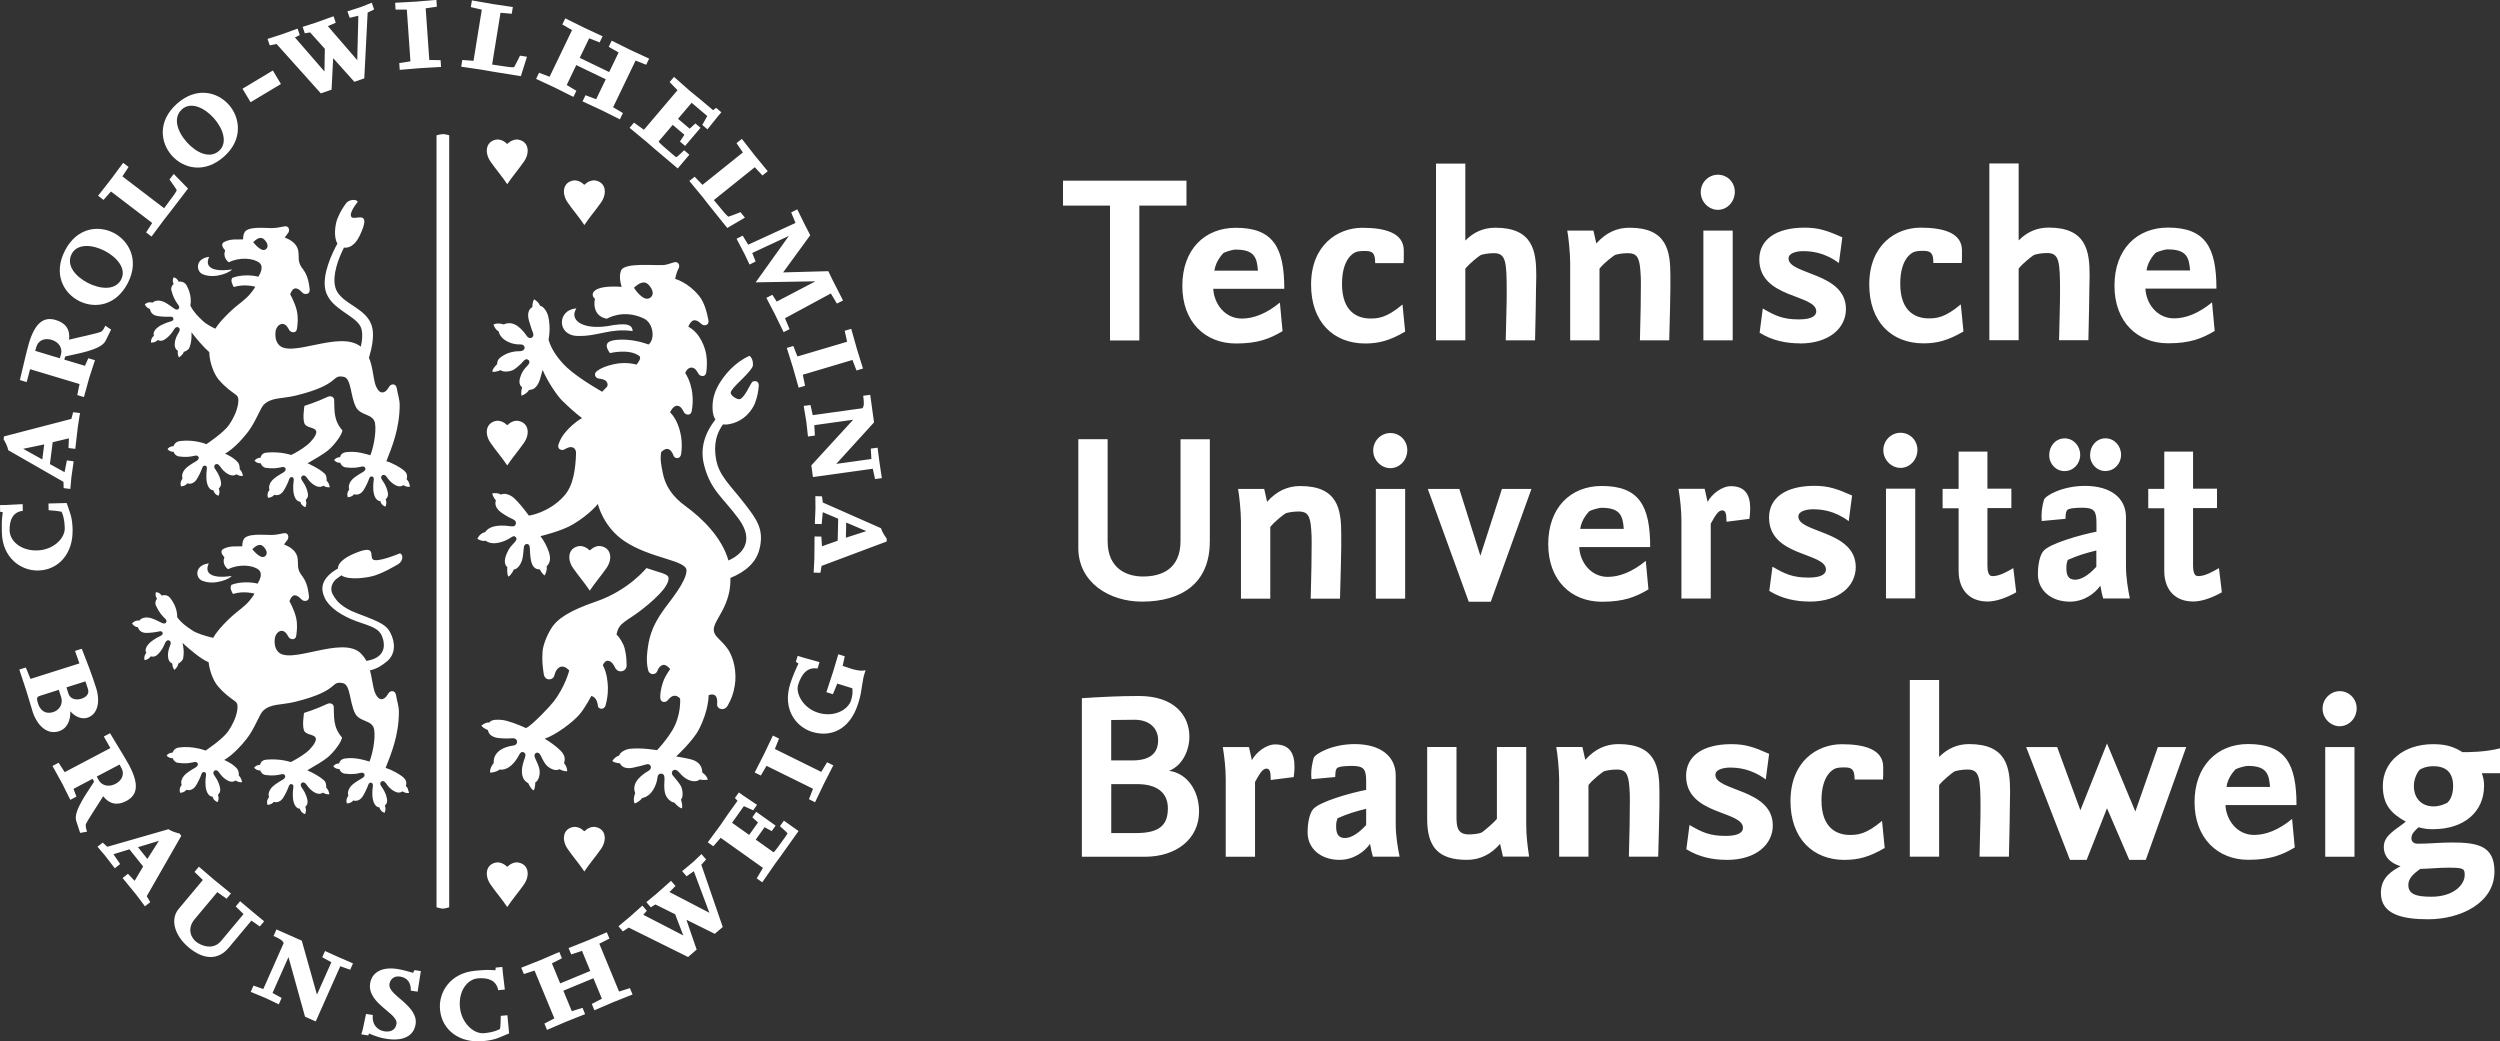 <?xml version="1.0" encoding="UTF-8"?>
<svg xmlns="http://www.w3.org/2000/svg" width="387.2" height="161.28" viewBox="0 0 387.2 161.28">
  <rect x="0" y="0" width="387.2" height="161.28" fill="#333333" stroke="none"/>
  <g id="Ebene_1" data-name="Ebene 1"/>
  <g id="Ebene_2" data-name="Ebene 2">
    <g id="Logos">
      <g id="tu-braunschweig">
        <path id="signet" d="M47.63,71.75s1.86,.81,2.69,1.64c.24,.24,.3,.77,.26,1.05,.14,.13,.23,.25,.32,.43,.08,.19,.14,.39,.18,.6-.22,.02-.43,0-.61-.06-.19-.06-.4-.19-.4-.19-.24,.2-.64,.28-1.15,.04-.75-.36-1.13-.9-1.41-1.3-.24-.35-.52-.39-.7-.26s-.25,.37-.06,.67c.3,.46,.7,.94,.92,1.99,.12,.61-.13,.91-.33,1.06,0,0,.07,.16,.1,.4s-.04,.53-.13,.73c-.19-.05-.41-.19-.58-.39-.16-.2-.22-.46-.22-.46,0,0-.78,.09-1.04-1.35-.07-.4-.08-1.28,0-1.7,.1-.58-.05-.71-.23-.75-.21-.05-.37,.04-.48,.4-.12,.36-.53,1.27-.88,1.77-.41,.61-.99,.71-1.42,.56-.14,.21-.31,.31-.48,.37-.17,.07-.33,.09-.49,.08-.06-.24-.08-.46-.02-.69,.06-.22,.18-.38,.27-.52-.17-.43,0-.99,.35-1.4,.34-.42,.93-.79,1.77-1.28,.21-.13,.46-.34,.37-.6s-.32-.31-.65-.23c-.58,.14-1.31,.26-2.39,.1-.43-.06-.73-.4-.81-.71,0,0-.28,.01-.48-.06-.3-.12-.48-.34-.48-.34,0,0,.18-.24,.43-.35,.22-.1,.51-.11,.51-.11,0,0,.05-.71,.91-.79,2.2-.21,3.82,.37,3.82,.37,.55-.26,1.61-.85,2.49-1.55,.52-.41,1.33-1.35,1.4-1.9,.1-.85-1.15-.64-1.7-1.23-.53-.56-.13-2.93-.13-2.93,0,0,1.91-.59,3.55-1.38,.6-.29,1.03,.07,1.05,.41,.08,1.53-.16,3.14,1.27,4.76,0,.65-1.27,2.32-2.2,3.09-.75,.62-2.06,1.35-3.13,1.99m-8.48-34.23c.57-.53,1.18-.97,1.76-.36,.43,.45,.72,1.1,.17,1.49-.7,.5-1.93-1.13-1.93-1.13m24.27,37.77c-.04-.21-.1-.41-.18-.6-.09-.18-.18-.3-.32-.43,.04-.28,.33-.89-.68-1.58-1.42-.97-2.46-1.23-2.46-1.23,.89-2.23,2.05-5.08,2.06-8.69,0-.9-.31-1.72-.44-2.56-.12-.83-.87-.76-1.15-.34-.21,.32-.5,.88-1.04,.94-.6,.07-.97-.74-1.15-1.25-.36-1.28-.39-2.76-.98-4.12,.41-1.34,.82-3.19,.53-4.59-.49-2.35-2.88-3.21-4.44-4.5h0c-.62-.52-1.12-1.1-1.31-1.88-.48-1.91,.53-4.46,1.35-6.09,.78,.11,1.72-.35,2.44-1.85,2-4.21-.75-2.32-1.25-2.86-.56-.6,.93-2.34,.93-2.34,0-.44-1.28-.52-1.8,.2-.51,.71-.87,1.25-1.31,2.31-.37,.88-.66,2.89-.02,3.91-.83,1.5-2.42,4.83-1.86,7.21,.12,.52,.36,.98,.64,1.39h0c1.46,2.05,4.55,2.91,4.96,4.7,.19,.81,.09,1.77-.12,2.67-3.36-2.67-11.12,2.04-12.82-.44-.39-.56-.46-1.17-.39-1.87,.07-.65,.58-1.29,1.17-1.21,.55,.08,.82,.74,.99,1,.21,.33,1.07,.55,1.17-.28,.11-.84,.2-1.68-.02-2.71-.25-1.21-1.04-2.61-1.04-2.61,.13-.36,.4-.86,.75-.9,.55-.07,1.05,.59,1.23,.73,.32,.24,1.14,.23,1.04-.61-.12-.98-.22-1.69-.72-2.61-.32-.59-.69-.83-.89-1.54-.18-.63,0-1.42-.24-2.11-.31-.91-1.17-1.41-2.01-1.75l.55-.73c.22-.33,.17-1.16-.65-.98-.61,.12-1.22,.25-1.93,.26-1.04,0-3.81-.33-4.24,.73-.18,.44-.17,.65-.19,1.02-.93,.04-1.76-.12-2.76,.32-.31,.13-.88,.44,0,1.39-.37,.84,.18,1.62,.58,1.83,1.6-.83,3.84-.66,4.73,.1,.69,.59,.11,1.69-.18,2.14-.86-.26-2.76-.35-4.04,.18-.31,.43,.05,1.09,.23,1.41,1.71-.53,3.34-.04,3.34-.04,0,0-.48,.89-1.43,1.77-.79,.73-1.55,1.19-2.62,2.24-.91,.89-1.63,1.67-2.15,2.49-.8-.39-1.49-.79-1.91-1.19-.73-.7-1.34-1.24-1.95-2.38,.08-.47,.23-1.64-.57-3.12-.41-.76-1.23-.59-1.23-.59,0,0-.13-.26-.3-.43-.2-.19-.49-.25-.49-.25,0,0-.14,.25-.13,.57,0,.21,.13,.46,.13,.46-.26,.2-.46,.6-.34,1.03,.28,1.06,.67,1.69,1.03,2.17,.21,.28,.25,.5,.05,.69-.21,.18-.49,.04-.7-.11-.78-.58-1.35-.97-1.86-1.12-.52-.16-1.1-.1-1.43,.23-.16-.02-.35-.08-.58-.04-.23,.03-.43,.13-.63,.29,.06,.15,.14,.28,.27,.42,.13,.13,.29,.26,.53,.3,.04,.45,.35,.95,1.08,1.09,.6,.12,1.6,.15,1.98,.12,.38-.03,.52,.07,.56,.29,.04,.19-.02,.37-.6,.5-.41,.1-1.22,.46-1.57,.68-1.22,.8-.83,1.48-.83,1.48,0,0-.21,.15-.33,.38-.12,.24-.16,.49-.13,.69,.21,0,.51-.05,.72-.16,.21-.12,.34-.25,.34-.25,.21,.12,.59,.24,1.1-.11,.88-.6,1.16-1.17,1.47-1.62,.2-.29,.44-.33,.64-.21,.2,.12,.26,.39,.04,.75-.25,.41-.6,.97-.64,1.81-.03,.56,.21,.9,.49,1.05,0,0-.04,.25-.02,.44,.01,.19,.08,.39,.18,.59,.18-.12,.35-.25,.48-.4,.14-.15,.21-.28,.28-.46,.27-.08,.75-.34,.86-.65,.39-1,.34-1.93,.32-2.39,.79,1.03,1.9,2.33,2.76,3.08,.03,1.74,.83,3.52,1.44,4.23,1.07,1.26,1.93,1.81,2.47,2.21,.39,.3,.75,.43,.53,1.7-.18,1.03-.72,2.17-1.38,3.13-.83,1.21-3.5,2.98-3.5,2.98,0,0-1.9-.78-4.11-.48-.81,.11-.99,.79-.99,.79,0,0-.28,.01-.51,.11-.25,.11-.42,.35-.42,.35,0,0,.18,.23,.47,.34,.2,.08,.48,.07,.48,.07,.08,.32,.38,.66,.82,.72,1.09,.16,1.82,.04,2.4-.1,.33-.08,.56-.04,.65,.23,.09,.26-.16,.47-.37,.6-.83,.49-1.42,.86-1.77,1.28s-.52,.97-.35,1.41c-.08,.13-.2,.29-.27,.52-.06,.22-.04,.45,.02,.69,.16,0,.32-.02,.49-.09s.35-.16,.48-.37c.44,.14,1.01,.04,1.43-.56,.35-.51,.76-1.41,.88-1.78,.12-.36,.27-.44,.48-.4,.19,.04,.34,.16,.23,.75-.07,.42-.06,1.3,0,1.71,.26,1.44,1.04,1.35,1.04,1.35,0,0,.06,.25,.22,.46,.17,.2,.38,.34,.58,.39,.09-.2,.16-.49,.13-.73-.03-.24-.1-.41-.1-.41,.19-.15,.45-.45,.33-1.05-.21-1.05-.63-1.53-.92-1.99-.2-.3-.12-.54,.06-.67,.19-.13,.46-.09,.7,.26,.28,.4,.66,.94,1.41,1.3,.51,.24,.91,.16,1.15-.04,0,0,.22,.13,.4,.2,.18,.06,.39,.08,.62,.06-.04-.21-.1-.42-.19-.6-.08-.19-.17-.3-.32-.43,.04-.28-.05-.8-.26-1.05-.61-.74-1.72-1.25-2.01-1.37,0,0,1.52-.75,3.53-3.33,1.14-1.47,1.96-3.72,2.43-4.21,1.2-1.23,2.87-.93,5.02-1.46,7.01-1.72,5.4-3.28,7.39-2.9,1.21,.23,1.01,2.91,1.9,4.67,.71,1.41,2.7,1,2.96,2.51,.25,1.46-.3,4-.73,4.97-.52-.15-2.1-.71-3.77-.48-.86,.12-.9,.77-.9,.77,0,0-.29,.01-.51,.11-.25,.11-.42,.35-.42,.35,0,0,.18,.22,.47,.34,.2,.08,.48,.06,.48,.06,.08,.32,.38,.66,.82,.72,1.09,.15,1.81,.04,2.4-.1,.33-.08,.57-.04,.66,.23,.09,.26-.16,.47-.37,.59-.84,.5-1.43,.86-1.77,1.28-.35,.42-.52,.97-.35,1.41-.08,.14-.21,.29-.26,.52-.06,.22-.05,.44,.02,.69,.16,0,.31-.02,.49-.09,.17-.07,.35-.16,.49-.37,.43,.15,1.01,.04,1.43-.56,.35-.51,.76-1.41,.88-1.78,.12-.36,.28-.45,.49-.4,.19,.04,.34,.17,.23,.75-.08,.42-.07,1.31,0,1.71,.26,1.43,1.04,1.35,1.04,1.35,0,0,.06,.25,.22,.46,.16,.2,.38,.34,.58,.39,.08-.2,.16-.49,.13-.73-.03-.24-.1-.41-.1-.41,.19-.15,.45-.45,.33-1.05-.22-1.05-.62-1.53-.92-1.99-.19-.3-.12-.54,.06-.67,.19-.13,.46-.09,.7,.26,.28,.4,.66,.94,1.41,1.3,.51,.25,.91,.16,1.15-.04,0,0,.22,.13,.4,.2,.18,.06,.39,.08,.62,.06M31.39,42.47c2.02,.85,4.53-.46,4.52-.74-3.1,.46-4.25-.43-3.51-1.95-2.22,.26-2.04,2.26-1.01,2.69m16.24,76.81c1.08-.64,2.38-1.36,3.13-1.99,.93-.76,2.2-2.44,2.2-3.08-1.43-1.63-1.19-3.23-1.27-4.76-.02-.34-.45-.7-1.05-.41-1.64,.79-3.55,1.38-3.55,1.38,0,0-.4,2.38,.13,2.93,.55,.58,1.8,.38,1.7,1.23-.07,.55-.88,1.49-1.4,1.9-.88,.7-1.95,1.29-2.49,1.55,0,0-1.62-.58-3.82-.37-.86,.08-.91,.79-.91,.79,0,0-.29,.02-.51,.11-.25,.11-.43,.35-.43,.35,0,0,.18,.23,.47,.34,.2,.08,.48,.07,.48,.07,.08,.32,.38,.65,.81,.71,1.09,.16,1.81,.04,2.39-.1,.33-.08,.56-.04,.65,.23,.09,.26-.16,.47-.37,.6-.84,.49-1.42,.86-1.77,1.28-.34,.42-.52,.97-.35,1.41-.08,.13-.21,.29-.27,.51-.06,.23-.05,.45,.02,.69,.17,0,.32-.02,.49-.09,.18-.07,.35-.16,.48-.37,.44,.14,1.01,.04,1.43-.57,.35-.51,.76-1.41,.88-1.77,.12-.37,.27-.44,.48-.4,.19,.04,.34,.16,.23,.75-.08,.42-.07,1.3,0,1.7,.26,1.44,1.04,1.35,1.04,1.35,0,0,.06,.25,.22,.45,.17,.2,.38,.34,.58,.39,.09-.19,.16-.49,.13-.73-.03-.24-.1-.4-.1-.4,.19-.15,.44-.45,.33-1.06-.22-1.04-.62-1.53-.92-1.99-.19-.3-.12-.54,.06-.67,.19-.13,.46-.09,.7,.26,.28,.39,.66,.94,1.41,1.3,.51,.24,.91,.16,1.15-.04,0,0,.22,.13,.4,.19,.18,.07,.39,.09,.61,.07-.04-.21-.09-.41-.18-.6-.09-.19-.18-.3-.32-.43,.04-.28-.03-.81-.26-1.05-.83-.84-2.69-1.65-2.69-1.65m-6.56-33.1c.55-.4,.26-1.05-.17-1.5-.58-.61-1.19-.17-1.76,.36,0,0,1.23,1.63,1.93,1.13m22.16,36.04c.08,.19,.14,.4,.18,.6-.23,.02-.43,0-.62-.06s-.4-.2-.4-.2c-.24,.21-.64,.29-1.15,.04-.75-.36-1.13-.9-1.41-1.3-.24-.35-.52-.39-.7-.26-.19,.13-.25,.37-.06,.67,.3,.46,.71,.95,.92,1.99,.12,.6-.13,.91-.33,1.06,0,0,.08,.17,.1,.4,.03,.24-.05,.53-.13,.73-.2-.05-.42-.19-.58-.39-.17-.2-.22-.46-.22-.46,0,0-.78,.09-1.04-1.35-.08-.4-.08-1.29,0-1.71,.1-.58-.05-.7-.23-.75-.21-.05-.37,.04-.49,.4-.12,.36-.53,1.27-.88,1.78-.42,.6-.99,.71-1.43,.56-.13,.21-.31,.3-.49,.37s-.33,.1-.49,.09c-.07-.24-.08-.47-.02-.69s.18-.38,.26-.52c-.17-.44,0-.99,.35-1.41,.34-.42,.93-.79,1.77-1.28,.21-.13,.46-.33,.37-.59-.09-.27-.32-.31-.66-.23-.58,.15-1.31,.26-2.4,.11-.44-.06-.74-.4-.82-.72,0,0-.28,.01-.48-.07-.29-.12-.47-.34-.47-.34,0,0,.17-.24,.42-.35,.22-.09,.51-.11,.51-.11,0,0,.04-.64,.9-.76,1.67-.23,3.25,.33,3.77,.48,.43-.97,.98-3.52,.73-4.97-.26-1.52-2.25-1.1-2.96-2.51-.88-1.77-.69-4.44-1.9-4.67-1.99-.38-.38,1.18-7.39,2.9-2.15,.53-3.83,.23-5.02,1.46-.47,.48-1.29,2.74-2.43,4.21-2.01,2.58-3.53,3.33-3.53,3.33,.29,.12,1.4,.63,2.01,1.37,.22,.25,.3,.77,.26,1.05,.14,.13,.23,.24,.32,.43,.09,.18,.15,.39,.19,.6-.22,.02-.43,0-.62-.07-.19-.06-.4-.2-.4-.2-.24,.2-.64,.29-1.15,.04-.75-.36-1.13-.9-1.41-1.3-.24-.35-.52-.39-.7-.26-.18,.14-.26,.37-.06,.68,.29,.46,.71,.94,.92,1.99,.12,.61-.13,.91-.33,1.06,0,0,.07,.17,.1,.41,.03,.24-.04,.53-.13,.73-.19-.05-.41-.19-.58-.39-.16-.2-.22-.46-.22-.46,0,0-.78,.09-1.04-1.35-.07-.4-.08-1.29,0-1.7,.11-.58-.04-.71-.23-.75-.21-.04-.36,.04-.48,.4-.12,.37-.53,1.27-.88,1.78-.42,.6-.99,.71-1.43,.56-.13,.21-.31,.3-.48,.37-.18,.07-.33,.1-.49,.09-.06-.24-.08-.47-.02-.69s.18-.38,.27-.52c-.17-.44,0-.99,.35-1.41,.35-.42,.94-.79,1.77-1.28,.22-.13,.46-.33,.37-.6-.09-.27-.32-.31-.65-.23-.58,.14-1.31,.26-2.4,.1-.44-.06-.74-.4-.82-.72,0,0-.28,.01-.48-.07-.29-.12-.48-.34-.48-.34,0,0,.18-.24,.43-.35,.23-.09,.51-.11,.51-.11,0,0,.17-.68,.99-.79,2.2-.29,4.11,.48,4.11,.48,0,0,2.67-1.77,3.5-2.98,.66-.96,1.2-2.1,1.38-3.12,.23-1.27-.14-1.4-.53-1.7-.54-.4-1.4-.95-2.47-2.21-.55-.64-1.24-2.12-1.41-3.68-.05-.02-.11-.04-.16-.07-.94-.38-2.69-1.81-3.88-2.91,.1,.45,.3,1.35,.09,2.41-.07,.32-.49,.66-.74,.79-.03,.19-.08,.33-.19,.5s-.25,.33-.41,.48c-.14-.18-.23-.36-.28-.55-.05-.19-.05-.44-.05-.44-.3-.1-.58-.39-.65-.95-.1-.83,.15-1.44,.33-1.89,.16-.39,.05-.65-.16-.73s-.45-.01-.6,.31c-.24,.5-.42,1.11-1.18,1.85-.44,.43-.84,.38-1.07,.29,0,0-.1,.15-.29,.31-.19,.16-.47,.26-.68,.29-.06-.2-.06-.45,.02-.7s.26-.43,.26-.43c0,0-.5-.61,.57-1.6,.3-.28,1.04-.76,1.43-.93,.54-.22,.57-.42,.51-.59-.07-.2-.23-.29-.6-.19-.38,.1-1.35,.23-1.97,.22-.74-.02-1.13-.45-1.25-.89-.25,0-.42-.1-.57-.21s-.26-.23-.34-.37c.17-.19,.35-.32,.57-.39,.22-.08,.42-.05,.58-.06,.27-.38,.83-.53,1.37-.46,.53,.06,1.16,.36,2.03,.8,.22,.11,.53,.21,.7,0,.18-.22,.09-.44-.16-.67-.43-.41-.92-.96-1.38-1.97-.19-.4-.06-.83,.16-1.07,0,0-.16-.23-.2-.44-.06-.31,.03-.58,.03-.58,0,0,.3,.01,.53,.16,.2,.14,.37,.37,.37,.37,0,0,.78-.31,1.32,.38,1.03,1.32,1.08,2.5,1.08,2.98,.79,1.02,1.48,1.45,2.32,2.02,.69,.47,1.93,.85,3.25,1.17,.52-.95,1.32-1.82,2.35-2.84,1.07-1.05,1.83-1.51,2.62-2.24,.95-.88,1.43-1.77,1.43-1.77,0,0-1.63-.49-3.34,.04-.19-.31-.55-.98-.23-1.41,1.28-.52,3.18-.44,4.04-.18,.29-.45,.87-1.55,.18-2.14-.88-.76-3.12-.93-4.73-.1-.39-.21-.95-.99-.58-1.84-.87-.94-.3-1.25,0-1.38,1.01-.44,1.83-.28,2.76-.32,.02-.37,0-.58,.19-1.02,.43-1.06,3.21-.73,4.25-.74,.72,0,1.32-.14,1.93-.26,.83-.18,.87,.65,.65,.99l-.55,.73c.83,.34,1.69,.85,2.01,1.75,.24,.7,.06,1.48,.24,2.11,.2,.71,.57,.95,.89,1.54,.5,.92,.6,1.63,.72,2.61,.1,.84-.72,.85-1.04,.61-.18-.13-.68-.79-1.23-.73-.35,.04-.62,.54-.75,.9,0,0,.78,1.4,1.04,2.6,.22,1.03,.13,1.87,.02,2.71-.1,.84-.96,.61-1.17,.28-.17-.26-.44-.91-.99-.99-.59-.08-1.1,.56-1.17,1.21-.08,.7,0,1.32,.38,1.87,1.7,2.49,10.09-2.54,13,.46,.26,.27,.56,.65,.81,1.11,2.06-.32,3.07-1.46,2.58-3.34-.37-1.43-1.21-1.82-3.36-2.53-2.25-.73-4.31-1.84-5.34-3.32h-.02c-.35-.52-.6-1.17-.66-1.69-.19-1.55,1.08-2.71,2.4-3.43-.06-.79,.94-1.62,2.3-2.22,3.78-1.67,2.53,.26,3.08,.8,.61,.59,4.17-.91,4.17-.91,.52,0,.68,1.13-.29,1.7-.97,.55-2.02,1.17-3.39,1.66-1.18,.42-4.23,.85-5.35,.03-.37,.25-.68,.48-.84,.61-.64,.58-.92,1.46-.55,2.23,.19,.39,.47,.81,.75,1.13,.75,.82,1.8,1.44,3.25,1.98,3.64,1.35,4.39,1.81,4.99,2.96,.74,1.44,.85,3.24-.52,4.4-.74,.63-1.6,1.18-2.65,1.41,.3,1.1,.4,2.21,.69,3.21,.18,.5,.55,1.31,1.15,1.25,.54-.06,.83-.62,1.05-.94,.27-.42,1.02-.49,1.15,.34,.13,.84,.44,1.65,.44,2.56,0,3.62-1.18,6.47-2.06,8.69,0,0,1.04,.26,2.46,1.23,1,.69,.72,1.29,.68,1.57,.14,.13,.23,.25,.32,.43m-31.85-32.22c2.04,.82,4.53-.46,4.52-.74-3.1,.46-4.25-.43-3.51-1.95-2.22,.26-2.12,2.25-1.01,2.69M97.99,51.28c-.07-.94-.71-1.39-3.96-.76-3.9,.55-5.9-.99-4.76-2.75-2.95,.17-3.08,4.15,.13,4.26,3.2,.11,5.11-1.26,8.6-.75m4.26,37.39c-.52-.17-2.14-.69-2.14-.69,0,0-2.74,3.43-7.74,5.16-4.21,1.45-6.1,2.68-7.06,4.28-.81,1.36-1.23,2.69-1.29,3.51-.1,1.41,.02,2.33,.18,3.44,.17,1.17,1.49,1.03,1.66,.21,.13-.6,.52-1.28,1.12-1.34,.6-.07,1.17,.6,1.17,.6,0,0-.59,2.46-2.45,4.87-.59,.76-3.24,3.56-4.23,4.06-1.23-.57-2.87-1.17-3.68-1.26-.66-.07-1.68-.12-1.99,.38-.44-.03-.89,.19-1.26,.5,.36,.45,1.02,.68,1.02,.68,.11,.8,.86,1.17,1.75,1.25,.92,.09,1.68,.05,2.07,.02,.4-.03,.65,.2,.69,.46,.05,.29-.13,.6-.57,.67-2.3,.33-3.12,1.49-3.05,2.72-.25,.29-.62,.87-.55,1.47,.37,0,1.08-.13,1.45-.47,1.5,.2,2.57-1.37,3-2.2,.21-.42,.42-.62,.75-.47,.28,.13,.35,.39,.18,.86-.21,.57-.45,1.31-.46,2-.01,1.07,.4,1.62,.99,1.92,0,0,.37,.91,.83,1.12,.28-.43,.24-1.22,.24-1.22,.52-.28,.78-1.16,.67-1.97-.07-.51-.41-1.23-.69-1.82-.17-.37-.1-.67,.14-.79,.3-.14,.57,0,.81,.55,.15,.34,.56,1.12,.87,1.41,.41,.4,1.32,.94,1.97,.55,0,0,.59,.38,1.19,.31-.01-.51-.2-.87-.49-1.24,.18-.59,.2-1.24-.62-2.02-.68-.65-1.49-1.24-2.38-1.77,1.7-.56,4.38-2.56,5.4-3.77,.88-1.03,1.82-2.85,1.82-2.85,.76,.17,.98,1.02,1.03,1.57,.04,.47,.97,.68,1.19-.15,.22-.82,.37-1.65,.35-2.72-.02-.7-.1-2.21-.79-3.47,.18-.39,.45-.71,.8-.68,.56,.04,.94,.71,1.09,1.04,.46,1,1.84,.66,1.8-.36-.03-.86-.03-1.52-.32-2.66-.13-.53-.73-1.64-1.24-2.06,.3-1.94,1.57-2,4.12-4.04,.95-.76,2.29-1.86,3.26-3.12,.28-.37,.74-1.1,.67-1.67-.05-.4-.69-.61-1.25-.8m-4.1-44.11c.76-.67,1.58-1.23,2.32-.39,.54,.6,.92,1.48,.15,1.97-1.07,.69-2.48-1.58-2.48-1.58m19.53,40.15c.55-2.8-.47-4.24-2.46-6.8-2.21-2.84-3.9-4.25-4.34-6.77-.21-1.21-.45-3.33,1.07-5.41,.23,.04,.47,.04,.75,0,2.55-.37,3.82-2.31,4.2-3.29,.38-1,.51-1.82,.59-2.68,.07-.86-.84-.86-1.08-.53-.3,.4-1.12,2.35-1.84,2.59-.38,.13-1.45-.54-1.43-.98,.04-.79,2.7-2.71,3.39-4.05,.13-.24,.08-1.34-.49-1.68-2.3,1.04-3.85,2.94-4.71,4.38-.95,1.59-1.05,3-.99,4,.04,.57,.16,1.09,.43,1.49-1.94,2.49-2.33,4.86-1.73,7.13,1.02,3.89,2.92,4.95,5.35,8.27,2.5,3.43,.54,5.48-1.6,6.43-1.02-3.6-4.11-6.57-6.61-8.39-2.25-1.63-3.19-3.34-3.55-5.12-.21-1.04-.46-2.1-.26-3.27,.19-.23,.66-.55,.97-.5,.55,.08,.8,.65,.96,1.07,.19,.49,1.06,.55,1.17-.3,.11-.85,.15-1.69-.02-2.74-.13-.78-.53-2.53-1.7-3.71,.23-.48,.68-1.1,1.2-1,.55,.1,.8,.74,.99,1.05,.2,.35,1.04,.59,1.17-.26,.14-.84,.21-1.68,.08-2.74-.08-.66-.35-2.01-1.1-3.14,.22-.48,.57-.89,1.08-.82,.55,.08,.83,.71,1.02,1.01,.22,.34,1.06,.55,1.17-.3s.15-1.69-.01-2.74c-.16-.97-.86-3.29-2.77-4.31,.11-.35,.48-.92,.81-.98,.55-.11,1.02,.4,1.3,.63,.31,.25,1.17,.18,1-.66s-.52-2.64-1.45-3.77c-1.72-2.11-3.7-2.62-3.7-2.62,0,0,.14-.91,.54-1.63,.24-.43,0-1.16-.76-.93-.3,.09-.89,.29-1.2,.36-1.21,.27-6.49-.5-6.99,.96-.38,1.1,.13,2.47,.13,2.47-4.85-.35-4.88,1.31-4.14,1.84,0,0-.26,.97,.13,1.85,.35,.78,1.01,1.13,1.73,1.24,0,0,2.49-1.56,5.71-.03,1.47,.69,1.79,3.19,.73,4.03-1.59-.58-3.1-.8-4.46-.75-1.66,.06-2.69,.48-1.52,2.08,0,0,3-.75,4.56,.46,.42,.33-.44,1.32-.44,1.32-1.52-.4-2.85-.21-3.55-.05-1.04,.24-1.84,.51-2.53,1.01-.7,.5-.24,1.12,.16,1.19,.35,.07,1.04,.08,1.32,.57,.14,.23,.18,.57-.03,.77-.25,.24-.48,.48-.7,.72-1.93-1.12-4.69-2.85-6.06-4.36-.76-.83-1.8-2.15-2.24-3.7,.3-1.59,.12-2.88-.04-3.59-.16-.69-.69-1.57-1.28-1.67-.13-.42-.5-.75-.92-1-.29,.49-.26,1.19-.26,1.19-.7,.4-.78,1.23-.54,2.09,.25,.89,.49,1.55,.63,1.92,.31,.77-.57,1.04-.91,.54-1.31-1.91-2.51-2.36-3.64-1.85-.36-.13-1.03-.26-1.57,.02,.13,.35,.34,.82,.79,1.04,.35,1.47,2.18,2.09,3.29,2.03,.46-.02,.74,.19,.74,.52,0,.28-.27,.56-.9,.54-.59-.02-1.48,.18-2.01,.45-1.16,.61-1.29,.9-1.35,1.56,0,0-.72,.66-.74,1.16,.5,.11,1.29-.24,1.29-.24,.45,.38,1.59,.21,2.08-.1,.31-.2,1.04-.8,1.45-1.3,.26-.32,.55-.37,.78-.17,.24,.21,.2,.53-.23,.96-.26,.26-.64,.67-.91,1.33-.31,.76-.43,1.48,.16,1.95,0,0-.25,.77-.08,1.29,.48-.2,.92-.49,1.15-.89,.61-.05,1.14-.26,1.57-1.31,.2-.49,.36-1.25,.53-1.8,.74,1.72,2.18,3.93,3.04,4.77,1.01,.99,2.11,1.98,3.07,2.7-1.12,.62-2.01,1.53-2.4,1.98-.7,.8-.93,1.23-1.23,2.03-.3,.8,.46,1.05,.83,.87,.32-.16,.89-.55,1.41-.32,.32,.14,.48,.51,.46,.9-.08,2.33-.38,4.97-1.86,6.6-2.4,2.65-5.44,3.04-5.44,3.04-.81-1.09-1.71-2.19-2.32-2.73-.59-.53-1.49-.82-2.02-.53-.37-.24-.86-.26-1.34-.18,.1,.57,.57,1.09,.57,1.09-.28,.76,.2,1.45,.93,1.94,.77,.53,1.38,.83,1.74,.99,.4,.18,.49,.46,.4,.76-.1,.32-.46,.36-.77,.31-2.32-.33-3.46,.14-3.98,.92-.46,.07-.96,.47-1.19,1.03,.32,.18,.79,.41,1.28,.29,1.22,.9,3.14,.03,3.91-.49,.34-.23,.54-.3,.74-.08,.26,.27,.1,.54-.27,.94-.41,.44-.7,.67-1.09,1.56-.53,1.19-.32,1.86,.07,2.16,0,0-.12,1.07,.17,1.47,.46-.24,.84-1.12,.84-1.12,.59,0,1.1-.88,1.27-1.43,.11-.36,.23-1.28,.27-1.92,.02-.38,.22-.59,.47-.59,.29,0,.49,.26,.47,.84,0,.37,.07,1.23,.18,1.75,.2,.91,.6,1.36,1.36,1.34,0,0,.29,.65,.75,.95,.24-.45,.39-.96,.31-1.42,.44-.43,.73-1.07,.33-2.25-.26-.77-.71-1.66-1.29-2.42,0,0,3.3-.78,5.04-1.83,2.64-1.58,3.85-3.16,3.85-3.16,0,0,.79,3.56,4.16,5.79,4.1,2.72,9.62,2.91,9.57,4.54-.05,1.72-2.45,4.57-3.46,5.96-2.11,2.89-2.41,4.81-2.62,6.69-.12,1.09-.07,1.87,.12,2.71,.21,.92,1.22,.81,1.44,.19,.16-.46,.42-.81,.87-.94,.33-.09,.83,.25,1.12,.64-.55,.8-.9,1.38-1.12,2.05-.34,1.01-.42,1.8-.42,2.32,0,.86,.8,.83,1.08,.54,.25-.26,.65-.82,1.21-.78,.49,.03,.79,.45,.79,.45,0,0,.21,2.6-1.25,4.97-1.14,1.84-2.34,3.01-2.34,3.01,0,0-2.33-.41-4.15-.22-.66,.07-1.55,.49-1.71,1.06-.44,.1-.79,.44-1.06,.85,.48,.33,1.18,.34,1.18,.34,.35,.73,1.17,.86,2.04,.68,.91-.19,1.58-.37,1.96-.49,.35-.12,.61-.05,.74,.18,.15,.27,.02,.6-.27,.77-2,1.17-2.53,2.35-2.1,3.51-.16,.35-.33,1.01-.09,1.57,.35-.1,.9-.42,1.15-.84,1.5-.25,2.26-2.01,2.38-3.11,.05-.42,.2-.69,.62-.66,.35,.03,.5,.29,.48,.84-.01,.6-.12,1.3,.08,2.15,.18,.74,.81,1.39,1.45,1.49,0,0,.68,.83,1.18,.89,.14-.49-.16-1.35-.16-1.35,.41-.42,.26-1.6-.02-2.12-.18-.33-.75-1.07-1.18-1.55-.29-.32-.25-.65-.06-.82,.24-.21,.57-.18,.92,.21,.25,.28,.65,.74,1.14,1.03,1.36,.82,2.11,.13,2.11,.13,0,0,.8,.17,1.26,0-.16-.49-.48-.82-.87-1.08,0-.61-.23-1.43-1.27-1.88-.64-.28-2.78-.61-2.78-.61,0,0,2.61-2.39,3.54-4.21,1.55-3.02,1.49-5.27,1.49-5.27,0,0,1.51-.74,1.32,1.39-.07,.76,1.12,1.17,1.66,.17,.54-.99,.85-1.72,1.08-3.11,.31-1.88-.1-4.26-1.17-5.72-1.12-1.52-2.13-1.85-2.09-2.96,.05-1.51,2.69-3.62,2.58-7.94,2.37-.97,4.12-2.46,4.56-4.74M78.56,28.53c.76-1.16,1.77-2.31,2.6-3.52,.93-1.34,.77-3.06-.86-3.38-.5-.09-1.17,.12-1.66,.61-.05,.04-.12,.04-.16,0-.48-.49-1.16-.7-1.66-.61-1.63,.31-1.78,2.04-.86,3.38,.84,1.21,1.84,2.36,2.6,3.52m0,111.96c.76-1.17,1.76-2.31,2.6-3.52,.93-1.35,.77-3.06-.86-3.38-.5-.1-1.17,.11-1.66,.61-.05,.04-.12,.04-.16,0-.48-.49-1.16-.7-1.66-.61-1.63,.31-1.78,2.03-.86,3.38,.83,1.21,1.84,2.35,2.6,3.52m11.94-5.51c.76-1.16,1.76-2.31,2.6-3.52,.92-1.34,.77-3.06-.86-3.37-.5-.1-1.18,.11-1.66,.61-.05,.04-.12,.04-.16,0-.48-.5-1.16-.7-1.66-.61-1.63,.31-1.78,2.03-.86,3.37,.83,1.21,1.84,2.36,2.6,3.52m-11.94-62.89c.76-1.17,1.76-2.31,2.6-3.52,.93-1.34,.77-3.06-.86-3.38-.5-.1-1.17,.11-1.66,.61-.05,.04-.12,.04-.16,0-.48-.49-1.16-.7-1.66-.61-1.63,.32-1.79,2.04-.86,3.38,.83,1.21,1.84,2.36,2.6,3.52m11.94-37.23c.76-1.17,1.76-2.31,2.6-3.52,.93-1.35,.77-3.06-.86-3.38-.5-.09-1.18,.11-1.66,.61-.05,.04-.12,.04-.16,0-.48-.49-1.16-.7-1.66-.61-1.63,.31-1.78,2.03-.86,3.38,.83,1.21,1.84,2.35,2.6,3.52m.84,56.62c.76-1.16,1.76-2.31,2.6-3.52,.93-1.34,.77-3.06-.86-3.37-.5-.1-1.17,.11-1.66,.61-.05,.04-.12,.04-.16,0-.48-.49-1.16-.7-1.66-.61-1.63,.31-1.79,2.03-.86,3.37,.83,1.21,1.84,2.36,2.6,3.52M68.6,20.77s-.68,.07-.99,.19v119.56c.68,.2,.98,.21,.98,.21,0,0,.32,0,.98-.21V20.95c-.33-.12-.97-.19-.97-.19M13.62,106.69c.27,.84-.33,1.31-1.05,1.54-.76,.24-1.7,.06-1.97-.8l-.31-.97,2.94-.93c.12,.39,.27,.78,.39,1.17m-4.15,1.25c.33,1.03-.22,2.02-1.23,2.34-1.23,.39-2.01-.29-2.34-1.3-.25-.8-.26-1.05,.31-1.23l2.9-.92,.35,1.11m-4.42,2.26c.55,1.73,2.01,3.7,4.07,3.05,1.36-.43,1.83-1.78,1.78-3.1,.65,.75,1.66,1.31,2.65,1,1.54-.49,2.05-2.38,1.35-4.61-.65-2.04-1.43-4.07-2.22-6.07l-1.05,.33,.68,1.94-7.58,2.4-.72-1.77-1.01,.32,1.09,3.29c.34,1.08,.63,2.14,.97,3.21m13.75,8.74c.6,1.13-.08,2.03-.9,2.46-.94,.49-2.1,.42-2.68-.69l-.23-.44,3.53-1.86,.28,.54m-5.32,9.85c-.18-.57-.19-.56-.21-1.04-.01-.31,2.49-4.02,2.71-4.44,.96,1.23,2.17,1.48,3.58,.74,1.58-.84,2.14-2.32,.46-5.51-.27-.52-1.1-1.89-1.26-2.15-.44-.7-1.14-1.9-1.71-2.84l-.97,.51,1.02,1.79-7.08,3.73-.94-1.46-.95,.5,1.52,2.75,1.24,2.5,.95-.5-.46-1.2,2.96-1.56,.23,.44c-.74,1.27-3.3,4.53-2.76,6.1l.6,1.84,1.07-.19h0Zm9.35,4.24l-1.46-1.83,3.24-.98-1.79,2.81h0Zm-.39,7.34l.83-.66-.54-.92,5.35-9.35-.28-.36c-.51-.12-1.18-.31-1.71-.66l-9.47,2.72-.71-.65-.81,.64,1.23,1.45,1.45,1.89,.83-.66-1.04-1.52,2.48-.76,2.12,2.66-1.32,2.22-1.03-1.09-.83,.66,2.15,2.63,1.31,1.75h0Zm17.79,3.12l.68-.81-1.95-1.61-1.77-1.5-.68,.81,1.21,1.18-3.48,4.17c-1.27,1.52-3.17,.69-3.89,.1-.7-.58-1.47-1.96-.18-3.5l3.49-4.17,1.43,1.02,.68-.81-2.6-2.12-2.36-2.03-.68,.81,1.29,1.25-3.76,4.5c-1.34,1.61-.62,4.12,1.57,5.95,2.34,1.96,4.58,1.98,6.2,.04l3.51-4.2,1.3,.91h0Zm14.01,6.68l.43-.97-2.28-.99-2.05-.93-.43,.97,1.41,.77-2.23,5.02-2.35-8.36-3.92-1.74-.45,1.01c.97,.43,1.44,.71,1.56,1.12l-3.15,7.1-1.52-.53-.43,.97,2.32,.96,2.03,.97,.44-.99-1.41-.77,2.47-5.56,2.56,9.23,1.66,.74,3.8-8.55,1.54,.54h0Zm5.66,10.72c2.4,.37,4.17-.34,4.47-2.27,.22-1.39-.79-2.5-1.87-3.48-1.14-1-2.32-1.82-2.18-2.74,.07-.47,.47-1.34,1.65-1.16,1.13,.18,1.69,.94,1.66,2.18l1.05,.16,.5-3.19-.98-.15-.22,.42c-.48-.16-1.77-.49-2.41-.59-2.35-.37-3.97,.45-4.25,2.26-.2,1.26,.56,2.34,1.49,3.22,1.22,1.17,2.75,2.04,2.6,3-.12,.81-.73,1.35-1.89,1.17-1.14-.18-1.95-1.15-1.78-2.53l-1.05-.16-.51,2.43-.22,.73,1.09,.17,.09-.31c1.17,.49,1.82,.7,2.76,.84m14.84,.36c2.11-.2,2.58-.59,4.11-1.21l-.26-2.81-1.03,.09c0,.26-.02,1.71-.12,2.03,0,.02-.82,.51-2.46,.66-1.66,.15-3.52-1.62-3.75-4.03-.23-2.51,1.14-4.31,2.76-4.46,1.53-.14,2.89,.25,3.17,1.83l1.03-.1-.3-2.53-.09-.97-1.03,.1-.03,.41c-1.14-.07-1.44-.08-3.17,.08-3.77,.35-5.68,3.26-5.42,6.03,.3,3.22,3.09,5.19,6.59,4.87m23.23-7.23l-.41-.98-1.68,.53-3.06-7.41,1.57-.79-.4-.98-3.01,1.29-2.92,1.16,.41,.98,1.67-.55,1.28,3.11-4.66,1.93-1.28-3.11,1.55-.78-.4-.98-2.9,1.25-3,1.19,.41,.98,1.65-.54,3.07,7.41-1.54,.8,.4,.98,2.96-1.27,2.94-1.17-.4-.98-1.66,.52-1.31-3.17,4.66-1.93,1.31,3.17-1.56,.81,.4,.98,3.03-1.3,2.9-1.15h-.02Zm11.39-20.91l-.72-.83-1.29,1.23-1.7,1.41,.69,.8,1.12-.79,2.41,6.44-6.18-3.21,.93-.94-.69-.8-2.18,1.94-1.64,1.36,.69,.8,.71-.44,3.06,1.52,1.26,3.28-6.2-3.2,.55-.62-.69-.8-1.89,1.69-1.81,1.51,.69,.8,.89-.6,9.2,4.56,1.33-1.15-1.59-4.62,4.4,2.18,1.23-1.06-3.32-9.64,.73-.8v-.02Zm14.33-4.39l-2.28-1.62-.61,.86c.2,.17,1.15,1.03,1.17,1.1,.02,.04-.28,.46-.45,.71-.05,.07-.66,.89-1.08,1.49-.3,.42-.46,.57-.6,.74-.03,0-.17-.1-.31-.2l-2.48-1.76,1.37-1.92,1.11,.6,.6-.85-3.01-2.14-.6,.85,.88,.81-1.37,1.92-2.65-1.88,1.83-2.58,1.44,.65,.6-.85-2.13-1.43-.68-.49-.62,.86,.41,.43-1.41,1.97-1.26,1.84-1.94,2.63,.86,.61,1.14-1.31,6.55,4.66-.97,1.62,.86,.61,1.96-2.83,.87-1.19,2.8-3.93v.02Zm5.36-10.19l-.95-.47-.9,1.49-7.19-3.55,.65-1.61-.95-.47-1.36,2.85-1.46,2.87,.95,.47,.88-1.5,7.2,3.55-.63,1.62,.95,.47,1.39-2.91,1.44-2.82h-.02Zm1.8-16.88l-1.01-.32-.82,2.74-1.03,3.13,1.01,.32,.68-1.65,2.33,.73c.07,.57,.04,1.1-.2,1.87-.46,1.47-2.65,2.69-5.12,1.91-2.3-.72-3.5-2.98-3.07-4.34,.53-1.69,1.46-2.76,3-2.5l.31-.99-2.7-.76-.68-.22-.29,.93,.41,.27c-.36,.73-.93,2.02-1.28,3.14-1.25,3.97,.93,6.67,3.36,7.43,2.72,.85,5.82-.1,7.17-4.4,.42-1.34,.44-1.77,.62-2.91,.18-1.08,.13-.98,.52-2.24-.58,.18-1.25,.04-1.97-.14l-.37-.12c-.5-.16-.92-.31-1.21-.4l.32-1.46,.02-.02ZM11.25,82.11c-.05-2.13-.41-2.62-.92-4.2l-2.82,.07,.02,1.04c.26,.02,1.71,.13,2.01,.25,.02,0,.45,.86,.49,2.51,.04,1.67-1.86,3.42-4.28,3.47-2.52,.06-4.22-1.45-4.26-3.08-.04-1.54,.45-2.88,2.04-3.05l-.02-1.04-2.54,.13-.97,.02,.02,1.04,.41,.06c-.15,1.13-.18,1.44-.14,3.18,.09,3.81,2.86,5.91,5.64,5.85,3.23-.08,5.39-2.74,5.31-6.26m-4.39-13.27l-.3,2.33-2.96-1.65,3.26-.68Zm5.53-4.86l-1.05-.13-.28,1.04-10.43,2.71-.06,.45c.27,.45,.6,1.06,.72,1.69l8.55,4.9,.03,.97,1.03,.13,.18-1.91,.34-2.37-1.05-.14-.36,1.82-2.27-1.25,.43-3.39,2.51-.6-.06,1.5,1.05,.13,.39-3.39,.34-2.17h-.01Zm-6.76-10.21c.37-1.23,1.48-1.39,2.37-1.13,1.01,.3,1.79,1.17,1.42,2.38l-.14,.48-3.82-1.15,.17-.58m10.7-3.32c-.27,.53-.25,.54-.58,.89-.2,.23-4.6,1.14-5.04,1.28,.18-1.56-.51-2.58-2.04-3.04-1.71-.52-3.16,.16-4.19,3.62-.17,.56-.55,2.13-.62,2.43-.18,.81-.51,2.16-.77,3.24l1.05,.32,.53-2,7.66,2.3-.35,1.71,1.03,.31,.84-3.04,.87-2.67-1.03-.31-.52,1.18-3.2-.96,.14-.48c1.42-.39,5.53-.93,6.25-2.43l.86-1.74-.9-.61h0Zm-5.23-11.08c.88-1.72,3.26-1.46,5.08-.53,1.84,.94,3.48,2.72,2.6,4.45-.89,1.74-3.24,1.52-5.14,.55-1.92-.98-3.43-2.72-2.54-4.47m8.72,4.45c1.83-3.58,.11-6.56-2.22-7.75-2.38-1.21-5.71-.81-7.54,2.77-1.85,3.62-.2,6.56,2.18,7.78,2.38,1.22,5.73,.82,7.58-2.8m7.1-16.87l-.66,.86c.15,.2,1.1,1.55,1.12,1.62,.02,.08-.24,.53-.43,.77-.07,.08-1.42,1.93-1.52,2.06l-6.46-4.93,.95-1.46-.84-.64-1.86,2.52-2.02,2.58,.84,.64,1.16-1.3,6.38,4.87-.94,1.47,.84,.64,1.97-2.65,.91-1.16,2.77-3.63-2.21-2.26Zm1.26-10c1.44-1.29,3.57-.18,4.93,1.34,1.38,1.54,2.26,3.8,.82,5.09-1.46,1.3-3.57,.24-4.99-1.35-1.44-1.61-2.21-3.78-.75-5.08m6.53,7.3c3-2.68,2.46-6.08,.72-8.03-1.78-2-5.03-2.82-8.03-.14-3.03,2.71-2.56,6.04-.77,8.04,1.78,1.99,5.04,2.84,8.08,.13m8.8-11.23l-1.25-2.09-4.7,2.82,1.25,2.09,4.7-2.82ZM57.94,1.46l-.36-1.04-1.66,.66-2.11,.68,.35,1,1.34-.32-.17,6.88-4.55-5.27,1.22-.53-.34-1-2.76,.99-2.03,.65,.34,1,.82-.14,2.28,2.54-.06,3.51-4.57-5.27,.75-.37-.34-1-2.39,.87-2.26,.73,.34,1,1.05-.22,6.86,7.65,1.66-.57,.25-4.88,3.28,3.66,1.54-.53,.52-10.19,.99-.48h0Zm10.37,8.91l-.07-1.05-1.75-.03-.56-8,1.73-.25-.07-1.05-3.16,.26-3.23,.18,.07,1.06h1.74l.56,8.01-1.73,.27,.07,1.05,3.23-.27,3.17-.18Zm13.3-1.58l-1.07-.17c-.1,.23-.85,1.7-.9,1.76s-.58,.04-.88-.01c-.11-.02-2.37-.34-2.54-.37l1.3-8.02,1.74,.15,.17-1.04-3.1-.46-3.24-.57-.17,1.04,1.7,.4-1.28,7.92-1.74-.13-.17,1.04,3.27,.48,1.46,.26,4.51,.73,.95-3.01h-.01Zm14.41,9.67l.46-.95-1.52-.9,3.48-7.23,1.64,.65,.46-.95-2.98-1.38-2.82-1.4-.46,.95,1.53,.88-1.46,3.03-4.56-2.2,1.46-3.03,1.62,.64,.46-.95-2.88-1.34-2.9-1.44-.46,.95,1.51,.87-3.48,7.23-1.63-.62-.46,.95,2.94,1.37,2.84,1.42,.46-.95-1.5-.89,1.48-3.09,4.57,2.2-1.49,3.09-1.65-.62-.46,.95,3,1.39,2.8,1.4v-.03Zm8.94,7.64l1.81-2.14-.81-.69c-.18,.19-1.12,1.06-1.2,1.08-.04,.02-.44-.32-.67-.52-.07-.06-.83-.73-1.4-1.21-.4-.34-.53-.51-.69-.67,0-.03,.11-.16,.22-.29l1.97-2.32,1.81,1.53-.69,1.05,.8,.68,2.39-2.81-.8-.67-.88,.81-1.81-1.53,2.11-2.48,2.42,2.05-.77,1.38,.8,.68,1.61-2,.54-.64-.81-.69-.46,.37-1.86-1.57-1.74-1.42-2.46-2.17-.68,.8,1.22,1.26-5.2,6.13-1.54-1.11-.68,.81,2.66,2.2,1.11,.97,3.7,3.13h-.02Zm10.41,7.61l-.68-.85c-.23,.1-1.77,.69-1.85,.7-.07,0-.45-.36-.64-.6-.07-.08-1.53-1.84-1.64-1.97l6.34-5.09,1.19,1.28,.82-.66-1.99-2.42-2.02-2.59-.83,.66,.99,1.44-6.26,5.02-1.21-1.26-.82,.66,2.1,2.55,.91,1.17,2.86,3.56,2.73-1.6Zm5.98,17.74l.94-.47-.71-1.69,7.1-3.84,.94,1.57,.95-.48-1.68-3.29-.6-1.25-7,.19,4.2-5.76-.79-1.53-1.22-2.48-.94,.48,.67,1.63-7.33,3.37-.85-1.4-.95,.48,1.27,2.43,.74,1.57,.94-.48-.52-1.32,5.67-2.64-5.14,7.19,9.26-.16-6,3.14-.67-1.05-.94,.47,1.26,2.41,1.41,2.89v.02Zm2.33,8.6l1.01-.3-.35-1.71,7.69-2.29,.62,1.63,1.01-.3-.94-3.03-.88-3.12-1.01,.3,.37,1.7-7.69,2.28-.64-1.62-1.01,.3,.97,3.09,.86,3.05v.02Zm11.85,14.15l1.05-.15-.37-2.47-.29-2.24-1.05,.14,.09,1.61-5.44,.76,5.85-6.43-.59-4.27-1.09,.15c.15,1.06,.16,1.6-.12,1.93l-7.69,1.07-.35-1.57-1.05,.14,.41,2.49,.25,2.25,1.07-.15-.09-1.61,6.02-.84-6.48,7.07,.25,1.81,9.27-1.29,.35,1.6h0Zm-4.52,9.08l.05-2.35,3.12,1.33-3.17,1.02Zm-4.99,5.41l1.05,.02,.17-1.06,10.09-3.78v-.45c-.3-.42-.7-1-.88-1.61l-9.01-3.98-.13-.96-1.03-.02,.02,1.91-.1,2.39,1.06,.02,.17-1.84,2.39,1.01-.08,3.41-2.43,.86-.1-1.5-1.05-.02-.03,3.42-.11,2.19h0Z" fill="#fff" fill-rule="evenodd"/>
        <path id="title" d="M176.46,31.84v20.89h-4.54V31.84h-7.28v-3.86h19.12v3.86h-7.3Zm14.96,6.82c2.92,0,3.26,1.31,3.41,3.26h-6.75c.23-1.57,1.35-2.66,1.42-2.74,.15-.11,1.35-.53,1.91-.53m7.5,6.08c0-6.37-1.69-9.45-7.5-9.45-4.84,0-8.29,3.37-8.29,9s3.56,8.92,8.32,8.92c3.34,0,5.18-.71,7.2-1.91l-.41-4.43c-2.1,1.73-4.09,2.48-5.89,2.48-2.63,0-4.31-2.29-4.43-4.61h11Zm12.53,8.47c2.1,0,3.82-.45,6.19-1.84l-.41-4.2c-2.48,2.1-3.83,2.17-4.99,2.17-1.91,0-4.38-.97-4.38-5.36,0-3.83,1.73-4.76,2.1-4.91,.26-.11,.64-.19,1.43-.19,1.2,0,1.61,.3,1.61,1.88h4.39c.04-.38,.04-.67,.04-.97v-.98c0-2.74-2.92-3.52-6.41-3.52-3.82,0-7.95,2.66-7.95,8.81,0,5.77,3.45,9.11,8.4,9.11m26.29-.49c.11-4.28,.11-5.55,.15-7.99,0-.67,.04-1.39,.04-2.06,0-3.79-.53-7.39-6.34-7.39-1.84,0-3.34,.67-4.65,1.99v-11.92h-4.54v27.37h4.54v-11.1c.79-.94,1.99-1.84,2.25-2.02,.3-.23,1.42-.38,2.14-.38,1.88,0,2.02,1.2,2.02,6,0,2.29-.07,3.19-.15,7.5h4.54m20.78,0c.11-4.28,.15-5.55,.18-7.99v-2.06c0-3.79-.53-7.39-6.33-7.39-1.95,0-3.64,.75-5.14,2.44l-.45-1.99h-4.05c.19,.94,.45,3.53,.45,5.03v11.96h4.54v-11.1c.75-.94,1.99-1.84,2.25-2.02,.23-.23,1.42-.38,2.14-.38,1.35,0,1.8,.6,1.95,2.78,.07,.71,.07,1.46,.07,2.1,0,3.23-.04,3.67-.15,8.62h4.54m5.29,0h4.54v-16.99h-4.54v16.99Zm2.25-20.21c1.46,0,2.62-1.28,2.62-2.78s-1.16-2.66-2.62-2.66-2.66,1.2-2.66,2.7,1.24,2.74,2.66,2.74m12.67,20.7c4.69,0,7.16-2.48,7.16-5.33,0-5.7-8.89-5.29-8.89-7.84,0-.94,1.5-1.13,2.25-1.13,1.24,0,3.26,.15,5.55,1.84l.53-3.98c-2.36-1.05-3.68-1.5-5.85-1.5-4.46,0-7.01,1.88-7.01,4.91,0,6.11,8.82,5.36,8.82,8.06,0,.56-.49,1.24-2.66,1.24-2.47,0-3.63-.53-5.62-1.69l-.49,3.75c1.91,1.2,4.09,1.65,6.22,1.65m19.16,0c2.1,0,3.82-.45,6.19-1.84l-.41-4.2c-2.48,2.1-3.83,2.17-4.99,2.17-1.91,0-4.39-.97-4.39-5.36,0-3.83,1.72-4.76,2.1-4.91,.26-.11,.63-.19,1.42-.19,1.2,0,1.61,.3,1.61,1.88h4.39c.04-.38,.04-.67,.04-.97v-.98c0-2.74-2.93-3.52-6.41-3.52-3.83,0-7.95,2.66-7.95,8.81,0,5.77,3.45,9.11,8.4,9.11m25.54-.49c.11-4.28,.11-5.55,.15-7.99,0-.67,.04-1.39,.04-2.06,0-3.79-.53-7.39-6.34-7.39-1.83,0-3.34,.67-4.65,1.99v-11.92h-4.54v27.37h4.54v-11.1c.78-.94,1.99-1.84,2.25-2.02,.3-.23,1.43-.38,2.14-.38,1.88,0,2.02,1.2,2.02,6,0,2.29-.07,3.19-.15,7.5h4.54m12.34-14.06c2.92,0,3.26,1.31,3.41,3.26h-6.75c.22-1.57,1.35-2.66,1.42-2.74,.15-.11,1.35-.53,1.91-.53m7.5,6.08c0-6.37-1.69-9.45-7.5-9.45-4.84,0-8.29,3.37-8.29,9s3.56,8.92,8.32,8.92c3.34,0,5.18-.71,7.2-1.91l-.41-4.43c-2.1,1.73-4.09,2.48-5.89,2.48-2.63,0-4.32-2.29-4.43-4.61h11Zm-155.91,39.22c0,6.45-4.42,9.26-10.5,9.26-5.06,0-9.86-2.96-9.86-8.32v-16.84h4.54v15.79c0,4.39,3.11,5.48,5.48,5.48,2.85,0,5.81-1.13,5.81-5.51v-15.75h4.54v15.9h0Zm20.17,8.8c.12-4.28,.15-5.55,.19-7.99v-2.06c0-3.79-.53-7.39-6.34-7.39-1.95,0-3.64,.75-5.14,2.44l-.45-1.99h-4.05c.19,.94,.45,3.53,.45,5.03v11.96h4.54v-11.1c.75-.94,1.99-1.84,2.25-2.03,.22-.22,1.42-.37,2.14-.37,1.35,0,1.8,.6,1.95,2.77,.07,.71,.07,1.46,.07,2.1,0,3.22-.04,3.68-.15,8.63h4.54m5.55,0h4.54v-16.99h-4.54v16.99Zm2.25-20.21c1.46,0,2.62-1.28,2.62-2.78s-1.16-2.66-2.62-2.66-2.66,1.2-2.66,2.7,1.24,2.74,2.66,2.74m21.86,3.22h-4.58l-3.34,10.35-3.26-10.35h-4.88l6.34,17.47h3.41l6.3-17.47h0Zm10.88,2.92c2.92,0,3.26,1.31,3.41,3.26h-6.75c.23-1.58,1.35-2.66,1.43-2.74,.15-.11,1.35-.52,1.91-.52m7.5,6.07c0-6.37-1.69-9.45-7.5-9.45-4.84,0-8.29,3.37-8.29,9s3.56,8.93,8.32,8.93c3.34,0,5.18-.71,7.2-1.91l-.41-4.42c-2.1,1.72-4.09,2.48-5.89,2.48-2.63,0-4.31-2.29-4.42-4.62h10.99Zm15.37-4.36c.08-.52,.12-1.09,.12-1.61,0-2.06-.75-3.45-3-3.45-1.39,0-2.96,1.24-3.6,2.44l-.45-2.03h-4.05c.26,1.65,.45,3.34,.45,4.99v12h4.54v-11.59c.71-1.27,1.16-2.06,1.76-2.06,.72,0,.64,.94,.68,1.76l3.56-.45h-.01Zm9.3,12.82c4.69,0,7.16-2.48,7.17-5.33,0-5.7-8.89-5.29-8.89-7.84,0-.94,1.5-1.13,2.25-1.13,1.24,0,3.27,.15,5.55,1.84l.52-3.97c-2.36-1.05-3.67-1.5-5.85-1.5-4.46,0-7.01,1.88-7.01,4.91,0,6.11,8.81,5.36,8.81,8.06,0,.56-.49,1.24-2.66,1.24-2.47,0-3.63-.53-5.62-1.69l-.49,3.75c1.91,1.2,4.09,1.65,6.22,1.65m11.85-.49h4.53v-16.99h-4.53v16.99Zm2.25-20.21c1.46,0,2.62-1.28,2.62-2.78s-1.16-2.66-2.62-2.66-2.66,1.2-2.66,2.7,1.24,2.74,2.66,2.74m13.42,20.7c1.42,0,3.04-.6,4.5-1.43l-.45-3.75c-.82,.49-2.13,1.24-3.15,1.24-.41,0-.86-.08-.86-1.73v-8.81h3.71v-3h-3.71v-5.74h-4.46v5.77h-2.48v3h2.48v9.68c0,3.15,1.88,4.76,4.42,4.76m18.34-20.21c1.35,0,2.4-1.12,2.4-2.51s-1.05-2.55-2.4-2.55c-1.42,0-2.4,1.2-2.4,2.59s1.05,2.48,2.4,2.48m-1.42,14.81c-1.31,1.46-2.47,2.02-3.3,2.02-1.13,0-1.35-.82-1.35-1.8,0-.56,.04-.75,.22-1.27,1.65-.71,2.62-1.01,4.42-1.46v2.51h0Zm-4.91-14.81c1.35,0,2.4-1.12,2.4-2.51s-1.05-2.55-2.4-2.55c-1.42,0-2.4,1.2-2.4,2.59s1.05,2.48,2.4,2.48m10.09,19.72c-.26-1.27-.6-3.15-.6-5.02v-7.54c0-3.04-2.4-4.87-6.37-4.87-3.45,0-6.15,1.5-6.34,2.18-.22,.82-.37,1.61-.37,2.55,0,.23,.03,.45,.03,.71l3.68-.34c.04-.64,0-.9,.23-1.31,.22-.37,1.65-.41,2.4-.41,1.91,0,2.17,.6,2.17,2.44v1.27c-2.33,.45-7.35,1.84-8.25,3.04-.53,.64-.82,2.06-.82,3.56,0,2.44,1.99,4.24,4.95,4.24,2.18,0,3.9-1.28,4.72-2.48,.19,.97,.23,1.28,.45,1.99h4.12Zm9.75,.48c1.42,0,3.03-.6,4.5-1.43l-.45-3.75c-.83,.49-2.14,1.24-3.15,1.24-.41,0-.86-.08-.86-1.73v-8.81h3.71v-3h-3.71v-5.74h-4.46v5.77h-2.48v3h2.48v9.68c0,3.15,1.88,4.76,4.42,4.76m-163.46,28.29h-4.05v7.58h3.82c3.56,0,4.95-1.16,4.95-3.83,0-2.51-1.8-3.75-4.73-3.75m-.45-9.97l-3.6,.04v6.26h3.26c2.96,0,4.01-1.27,4.01-3.15,0-1.73-1.23-3.15-3.67-3.15m1.61,21.22h-9.75v-24.56c2.92-.19,5.85-.34,8.81-.34,5.58,0,7.84,3.08,7.84,6.3,0,2.14-1.09,4.5-3.15,5.29,2.81,.37,4.65,3.08,4.65,6.3,0,4.2-3.45,7.01-8.4,7.01m19.5-11.89c-.04-.83,.04-1.76-.67-1.76-.6,0-1.05,.79-1.76,2.06v11.59h-4.54v-12c0-1.65-.19-3.34-.45-4.99h4.05l.45,2.03c.64-1.2,2.21-2.44,3.6-2.44,2.25,0,3,1.39,3,3.45,0,.52-.04,1.09-.12,1.61l-3.56,.45h0Zm14.78,4.46c-1.8,.45-2.78,.75-4.42,1.46-.19,.52-.23,.71-.23,1.27,0,.97,.23,1.8,1.35,1.8,.83,0,1.99-.56,3.3-2.02v-2.51h0Zm1.05,7.42c-.22-.71-.26-1.01-.45-1.99-.82,1.2-2.55,2.48-4.72,2.48-2.96,0-4.95-1.8-4.95-4.24,0-1.5,.3-2.92,.82-3.56,.9-1.2,5.92-2.59,8.25-3.04v-1.27c0-1.84-.26-2.44-2.17-2.44-.75,0-2.18,.04-2.4,.41-.22,.41-.19,.68-.22,1.31l-3.68,.34c0-.26-.04-.49-.04-.71,0-.94,.15-1.72,.38-2.55,.19-.68,2.89-2.18,6.34-2.18,3.98,0,6.37,1.84,6.37,4.88v7.54c0,1.88,.34,3.75,.6,5.02h-4.13Zm20.14,0l-.45-1.99c-1.35,1.57-3.04,2.48-5.14,2.48-4.5,0-6.15-2.06-6.15-6.34v-11.14h4.54v10.76c0,1.54,.11,2.78,1.91,2.78,.49,0,1.61-.07,2.06-.34,.6-.45,1.76-1.43,2.29-2.06v-11.14h4.54v11.96c0,1.69,.19,3.37,.45,5.02h-4.05Zm24.04,0h-4.54c.11-4.95,.15-5.4,.15-8.63,0-.64,0-1.39-.07-2.1-.15-2.17-.6-2.77-1.95-2.77-.71,0-1.91,.15-2.14,.37-.26,.19-1.5,1.09-2.25,2.03v11.1h-4.54v-11.96c0-1.5-.26-4.09-.45-5.03h4.05l.45,1.99c1.5-1.69,3.19-2.44,5.14-2.44,5.81,0,6.34,3.6,6.34,7.39v2.06c-.04,2.44-.07,3.71-.19,7.99m10.58,.49c-2.14,0-4.31-.45-6.22-1.65l.49-3.75c1.99,1.16,3.15,1.69,5.62,1.69,2.18,0,2.66-.67,2.66-1.24,0-2.7-8.81-1.95-8.81-8.06,0-3.04,2.55-4.91,7.01-4.91,2.18,0,3.49,.45,5.85,1.5l-.52,3.97c-2.29-1.69-4.32-1.84-5.55-1.84-.75,0-2.25,.19-2.25,1.13,0,2.55,8.89,2.14,8.89,7.84,0,2.85-2.48,5.33-7.16,5.33m18.3,0c-4.95,0-8.4-3.34-8.4-9.11,0-6.15,4.12-8.81,7.95-8.81,3.49,0,6.41,.79,6.41,3.53v.97c0,.3,0,.6-.04,.97h-4.39c0-1.58-.41-1.88-1.61-1.88-.79,0-1.16,.08-1.42,.19-.37,.15-2.1,1.09-2.1,4.91,0,4.39,2.48,5.36,4.39,5.36,1.16,0,2.51-.07,4.99-2.18l.41,4.2c-2.36,1.39-4.09,1.84-6.19,1.84m25.42-.49h-4.54c.07-4.31,.15-5.21,.15-7.5,0-4.8-.15-6-2.02-6-.71,0-1.84,.15-2.14,.37-.26,.19-1.46,1.09-2.25,2.03v11.1h-4.54v-27.37h4.54v11.92c1.31-1.31,2.81-1.99,4.65-1.99,5.81,0,6.34,3.6,6.34,7.39,0,.67-.03,1.39-.03,2.06-.04,2.44-.04,3.71-.15,7.99m21.19,.49h-2.55l-3.45-7.99-3.15,7.99h-2.59l-6.78-17.47h4.8l3.6,9.79,4.12-10.35,4.39,10.54,3.49-9.98h4.39l-6.26,17.47h-.01Zm15.83-14.55c-.56,0-1.76,.41-1.91,.52-.07,.08-1.2,1.16-1.42,2.74h6.75c-.15-1.95-.48-3.26-3.41-3.26m-3.49,6.07c.11,2.33,1.8,4.62,4.43,4.62,1.8,0,3.79-.75,5.89-2.48l.41,4.42c-2.02,1.2-3.86,1.91-7.2,1.91-4.76,0-8.32-3.38-8.32-8.93s3.45-9,8.29-9c5.81,0,7.5,3.07,7.5,9.45h-11Zm15.45-8.99h4.53v16.99h-4.53v-16.99Zm2.25-3.22c-1.42,0-2.66-1.24-2.66-2.74s1.24-2.7,2.66-2.7,2.62,1.16,2.62,2.66-1.16,2.77-2.62,2.77m14.55,6.19c-1.2,0-2.03,.41-2.21,.6-.19,.19-.86,1.16-.86,2.48,0,1.84,1.12,3.15,3.08,3.15,1.01,0,1.99-.49,2.14-.6,.19-.18,.86-.9,.86-2.55,0-1.8-.83-3.07-3-3.07m2.4,15.71c-1.8,0-2.78,.15-4.5,.19-1.05,.75-1.84,1.5-1.84,2.47,0,1.42,1.13,1.84,3.56,1.84,3.52,0,5.17-1.91,5.17-3.34,0-.97-.11-1.16-2.4-1.16m5.06-14.62c.22,.67,.34,1.12,.34,1.95,0,4.01-3.08,6.71-7.91,6.71-.68,0-1.35-.04-2.25-.3-.6,.6-1.09,.97-1.09,1.72,0,.64,.56,.83,.94,.83,1.88,0,3.49-.19,5.36-.19,4.05,0,6.56,.56,6.56,4.5,0,4.91-5.33,7.39-10.24,7.39-3.98,0-7.35-.71-7.35-4.09,0-2.47,1.84-3.45,3.04-4.13-.97-.3-2.59-1.05-2.59-3,0-1.84,2.02-2.74,3.41-3.9-2.21-1.24-3.56-2.55-3.56-5.55,0-3.71,3.19-6.45,7.8-6.45,2.36,0,3.49,.6,4.54,1.24,.86,0,3.56,0,5.81-.6v3.86h-2.81Z" fill="#fff"/>
      </g>
    </g>
  </g>
</svg>